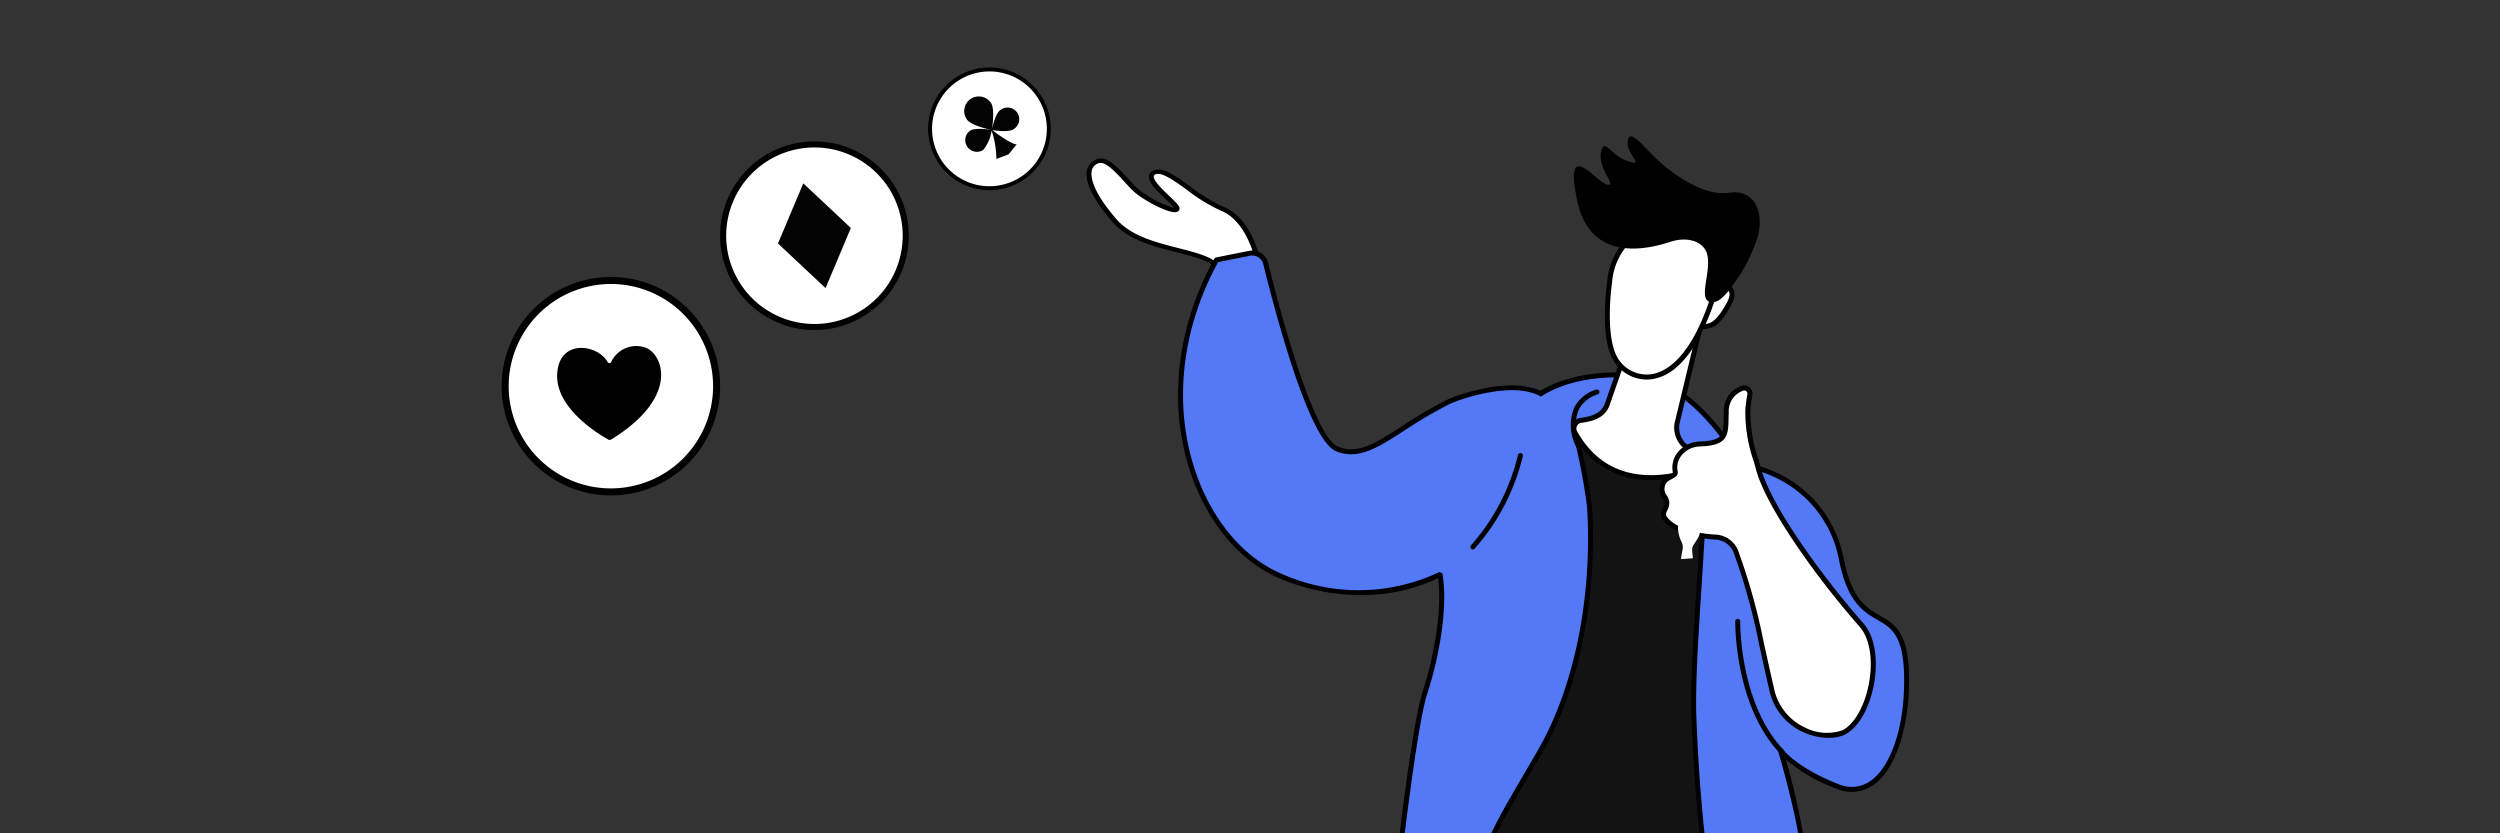 <svg id="image2" xmlns="http://www.w3.org/2000/svg" xmlns:xlink="http://www.w3.org/1999/xlink" width="300" height="100" viewBox="0 0 300 100">
  <rect x="0" y="0" width="300" height="100" fill="#333333" stroke="none"/>
  <defs>
    <clipPath id="clip-path">
      <path id="Rectangle_5392" data-name="Rectangle 5392" d="M2,0H298a2,2,0,0,1,2,2v98a0,0,0,0,1,0,0H0a0,0,0,0,1,0,0V2A2,2,0,0,1,2,0Z" fill="#caddff" stroke="#f1f1f1" stroke-width="1"/>
    </clipPath>
  </defs>
  
  <g id="Mask_Group_4" data-name="Mask Group 4" transform="translate(0)" clip-path="url(#clip-path)">
    <g id="Group_32418" data-name="Group 32418" transform="translate(60.194 8.098)">
      <g id="Group_32415" data-name="Group 32415" transform="translate(69.747 3.566)">
        <path id="Path_91452" data-name="Path 91452" d="M424.7,398.524a132.059,132.059,0,0,0,25.538,3.786,41.782,41.782,0,0,0,13.442-1.413l-7.677-62.256s-.421-4.88-8.962-7.149c-4.587-1.218-8.067,4.078-8.067,4.078Z" transform="translate(-380.606 -295.068)" fill="#131313"/>
        <path id="Path_91453" data-name="Path 91453" d="M451.1,401.436a41.079,41.079,0,0,0,11.477-1.471.3.3,0,0,0,.2-.32L455.1,337.389c-.017-.2-.537-5.1-9.182-7.4-4.74-1.259-8.246,3.979-8.393,4.2a.3.3,0,0,0-.042.1l-14.272,62.953a.3.3,0,0,0,.213.354,133.572,133.572,0,0,0,25.6,3.8q1.065.045,2.069.044m11.059-1.968a43.058,43.058,0,0,1-13.1,1.328,133.563,133.563,0,0,1-25.2-3.7l14.2-62.617c.341-.492,3.6-5,7.713-3.911,8.244,2.19,8.738,6.84,8.742,6.886Z" transform="translate(-379.405 -293.854)"/>
        <path id="Path_91454" data-name="Path 91454" d="M400.613,338.933a14.117,14.117,0,0,0-11.737-11.482c-3.827-5.486-7.615-10.741-14.8-10.844-7.675-.11-10.731,3.146-10.731,3.146a5.264,5.264,0,0,0-1.144-.659c-.577,1.657-1.178,3.315-1.882,4.922-1.987,5.365-5.166,9.935-7.749,15.3-.092.214-.189.427-.287.64.874,3.674-.1,9.935-1.682,14.8-1.914,5.869-5.226,39.439-5.226,39.439,2.551,1.786,7.559,5.656,7.559,5.656,2.475-24.619,4.65-26.147,11.573-38.206,3.877-6.753,6.6-17.292,5.847-29.256a81.842,81.842,0,0,0-1.8-9.169c-.379-1.6,15.483,2.3,15.541,3.916.258,7.216-1.477,22.939-1.219,30.426a212.065,212.065,0,0,0,2.451,25.37c1.128,5.681.723,15.752.723,15.752a13.346,13.346,0,0,0,10.359-3.56,5.561,5.561,0,0,0,1.543-5.466l-.727-2.793a26.853,26.853,0,0,1-.869-6.716c0-1.378-.051-3.163-.211-5.237-.383-4.976-2.88-13.266-2.88-13.266s1.592,2.291,6.822,4.332,8.043-4.851,8.288-11.448c.46-12.4-5.6-5.133-7.765-15.595" transform="translate(-309.563 -283.285)" fill="#5479f7"/>
        <path id="Path_91455" data-name="Path 91455" d="M351.733,398.946a.3.3,0,0,0,.3-.268c2.229-22.17,4.25-25.623,9.652-34.848.6-1.018,1.212-2.071,1.883-3.24,4.368-7.609,6.569-18.608,5.887-29.423a71.7,71.7,0,0,0-1.791-9.156c.781-.4,6.8.7,11.5,2.282,3.28,1.106,3.44,1.651,3.441,1.657.127,3.566-.244,9.364-.6,14.971-.367,5.736-.747,11.668-.617,15.449a212.222,212.222,0,0,0,2.457,25.418c1.108,5.581.721,15.582.717,15.682a.3.3,0,0,0,.284.31,13.746,13.746,0,0,0,10.576-3.64,5.845,5.845,0,0,0,1.628-5.759l-.727-2.793a26.587,26.587,0,0,1-.86-6.642c0-1.705-.074-3.475-.212-5.259a75.858,75.858,0,0,0-2.549-12.142,19.571,19.571,0,0,0,6.085,3.508,4.5,4.5,0,0,0,4.311-.347c3-1.967,4.235-7.353,4.383-11.368.255-6.875-1.469-7.879-3.464-9.041-1.64-.955-3.336-1.943-4.307-6.625a14.368,14.368,0,0,0-6.823-9.861,14.513,14.513,0,0,0-5.037-1.839c-3.7-5.308-7.555-10.757-14.964-10.864-6.754-.089-9.974,2.351-10.761,3.057a6.833,6.833,0,0,0-1-.543.3.3,0,0,0-.4.174c-.549,1.576-1.156,3.261-1.873,4.9a66.605,66.605,0,0,1-4.561,9.288c-1.07,1.922-2.176,3.91-3.184,6-.1.224-.191.434-.289.643a.3.3,0,0,0-.02.194c.9,3.794-.191,10.085-1.676,14.636-1.9,5.832-5.1,38.13-5.239,39.5a.3.3,0,0,0,.126.273c2.517,1.761,7.5,5.609,7.548,5.648a.3.3,0,0,0,.182.062m16.66-77.6a1.99,1.99,0,0,0-1.156.232.491.491,0,0,0-.172.507,71.836,71.836,0,0,1,1.791,9.119c.675,10.7-1.5,21.577-5.808,29.088-.67,1.167-1.286,2.218-1.881,3.235-5.406,9.233-7.456,12.732-9.676,34.557-1.238-.952-4.883-3.743-7-5.237.261-2.617,3.384-33.648,5.2-39.2,1.5-4.591,2.6-10.942,1.712-14.857.085-.184.168-.369.248-.555.994-2.064,2.1-4.044,3.162-5.958a67.007,67.007,0,0,0,4.593-9.355c.672-1.534,1.25-3.117,1.774-4.613a4.5,4.5,0,0,1,.78.474.3.3,0,0,0,.409-.024c.029-.031,3.088-3.157,10.509-3.052,7.154.1,10.918,5.5,14.559,10.717a.3.3,0,0,0,.213.126,13.876,13.876,0,0,1,4.958,1.791,13.674,13.674,0,0,1,6.519,9.455c1.025,4.943,2.919,6.046,4.591,7.019,1.83,1.066,3.41,1.986,3.169,8.5-.189,5.1-1.8,9.375-4.115,10.892A3.93,3.93,0,0,1,399,364.5c-5.062-1.975-6.671-4.2-6.686-4.225a.3.3,0,0,0-.53.257c.025.083,2.492,8.317,2.868,13.2.136,1.769.207,3.524.21,5.214a27.187,27.187,0,0,0,.879,6.791l.727,2.793a5.25,5.25,0,0,1-1.458,5.173,13.112,13.112,0,0,1-9.847,3.491c.055-1.716.275-10.422-.738-15.524a211.47,211.47,0,0,1-2.446-25.323c-.129-3.751.249-9.668.616-15.391.36-5.622.732-11.435.6-15.036-.016-.435-.522-.846-1.694-1.372a47.67,47.67,0,0,0-8.069-2.445,27.625,27.625,0,0,0-5.038-.759m31.017,16.386h0Z" transform="translate(-308.36 -282.084)"/>
        <path id="Path_91456" data-name="Path 91456" d="M569.092,338.2a.3.3,0,0,0,.3-.269,13.791,13.791,0,0,1,4.492-8.142.3.3,0,0,0-.394-.447,14.133,14.133,0,0,0-4.692,8.532.3.3,0,0,0,.268.325h.029" transform="translate(-519.533 -293.434)"/>
        <path id="Path_91457" data-name="Path 91457" d="M531.565,332.365a.3.3,0,0,0,.276-.41,4.983,4.983,0,0,1-.191-4.16,3.864,3.864,0,0,1,2.28-1.818.3.3,0,0,0-.143-.578,4.405,4.405,0,0,0-2.665,2.12,5.533,5.533,0,0,0,.166,4.661.3.3,0,0,0,.277.186" transform="translate(-472.135 -290.324)"/>
        <path id="Path_91458" data-name="Path 91458" d="M424.769,480.179a.3.3,0,0,0,.216-.5c-5.323-5.581-5.209-15.327-5.207-15.424a.3.3,0,0,0-.293-.3h-.006a.3.3,0,0,0-.3.292c0,.1-.123,10.087,5.372,15.847a.3.3,0,0,0,.216.092" transform="translate(-340.891 -401.352)"/>
        <path id="Path_91459" data-name="Path 91459" d="M474.222,291.775l-2.178,6.249c-.472,1.41-1.886,1.793-3.161,1.956a.982.982,0,0,0-.74,1.429l.094.181c2.98,5.164,8.169,6.308,14.275,4.384l.618-.265a.738.738,0,0,0,.139-1.277l-1.847-1.327a2.933,2.933,0,0,1-.951-3.022l2.659-11.036Z" transform="translate(-409.107 -261.204)" fill="#fff"/>
        <path id="Path_91460" data-name="Path 91460" d="M476.1,305.949a17.7,17.7,0,0,0,5.294-.892l.028-.011.618-.265a1.036,1.036,0,0,0,.2-1.793l-1.847-1.327a2.631,2.631,0,0,1-.833-2.718l2.657-11.027a.3.3,0,0,0-.377-.355l-8.907,2.727a.3.3,0,0,0-.194.187l-2.178,6.249c-.43,1.284-1.785,1.614-2.918,1.758a1.256,1.256,0,0,0-.964.673,1.286,1.286,0,0,0,0,1.19l.094.181a10.225,10.225,0,0,0,6.148,5,11.627,11.627,0,0,0,3.187.424m5.1-1.456c-4.428,1.392-10.431,1.78-13.913-4.253l-.088-.169a.682.682,0,0,1,0-.638.666.666,0,0,1,.512-.357c1.305-.166,2.872-.562,3.406-2.157l2.127-6.1,8.264-2.53-2.536,10.528a3.226,3.226,0,0,0,1.067,3.334l1.847,1.326a.44.44,0,0,1-.083.761Z" transform="translate(-407.904 -260.001)"/>
        <path id="Path_91461" data-name="Path 91461" d="M451.911,263.285s4.207-1.137,2.473,2.016c-1.436,2.611-2.323,2.679-3.353,2.585s.88-4.6.88-4.6" transform="translate(-376.895 -240.4)" fill="#fff"/>
        <path id="Path_91462" data-name="Path 91462" d="M450.255,267c.973,0,1.9-.413,3.188-2.762.518-.942.594-1.658.225-2.128-.718-.914-2.8-.383-3.036-.319a.3.3,0,0,0-.2.172c-.38.9-1.582,3.891-1.08,4.73a.572.572,0,0,0,.448.284c.153.014.3.024.453.024m1.917-4.824a1.339,1.339,0,0,1,1.027.3c.258.329-.009.982-.279,1.472-1.42,2.582-2.22,2.509-3.064,2.431-.22-.256.272-2.134,1.07-4.051a5.686,5.686,0,0,1,1.245-.155" transform="translate(-375.692 -239.193)"/>
        <path id="Path_91463" data-name="Path 91463" d="M459.195,230.887s-1,6.642.833,9.4c1.776,2.67,7.718,4.468,11.608-7.687s-11.509-11.61-12.441-1.717" transform="translate(-395.984 -208.657)" fill="#fff"/>
        <path id="Path_91464" data-name="Path 91464" d="M462.446,241.355a4.625,4.625,0,0,0,.641-.045c2.158-.3,5.237-2.245,7.655-9.8,1.12-3.5.759-6.358-1.017-8.05a6.407,6.407,0,0,0-6.644-.973,8.282,8.282,0,0,0-5.36,7.179c-.056.377-.982,6.8.881,9.605a4.712,4.712,0,0,0,3.844,2.084m3.306-18.767a5.112,5.112,0,0,1,3.561,1.3c1.6,1.527,1.907,4.168.861,7.438-2.446,7.643-5.542,9.165-7.17,9.391a4.065,4.065,0,0,1-3.906-1.779c-1.752-2.634-.8-9.129-.787-9.194,0-.005,0-.011,0-.016a7.7,7.7,0,0,1,4.976-6.685,7.056,7.056,0,0,1,2.463-.457" transform="translate(-394.806 -207.472)"/>
        <path id="Path_91465" data-name="Path 91465" d="M449.942,186.437c-.505-1.247-2.255-1.884-4.286-1.225s-9.525,2.926-11.2-4.877,2.211-2.333,3.55-1.981-1.117-1.93-.708-3.859,1.051.342,3.22,1.046-.11-.778-.027-2.153.692-1.012,2.58,1,6.182,5.477,9.625,4.946,4.49,3.165,2.981,6.468a17.382,17.382,0,0,1-2.158,4.04c-1.382,2.065-2.264,2.819-3.137,2.594-1.524-.393.364-4.028-.437-6" transform="translate(-375.121 -167.867)"/>
        <path id="Path_91466" data-name="Path 91466" d="M375.047,324.511a.691.691,0,0,1,.884.8,14.677,14.677,0,0,0-.243,1.827c-.184,2.306.638,4.707,1.292,7.1,1.213,4.452,7.145,12.771,12.356,18.693,2.764,3.141,1.134,11.183-2.13,12.876-1.818.943-7.407.269-8.685-5.314-2.2-9.606-2-9.883-4.317-16.51a2.779,2.779,0,0,0-2.533-1.623c-1.655-.107-4.139-.5-5.576-1.848-1.131-1.059-.026-1.424-.124-2.333-.076-.707-.644-.736-.561-1.784.106-1.342,1.708-1.182,1.571-1.851a2.918,2.918,0,0,1,2.95-3.351c3.566-.1,3.045-1.488,3.174-3.781a2.858,2.858,0,0,1,1.942-2.907" transform="translate(-295.88 -289.594)" fill="#fff"/>
        <path id="Path_91467" data-name="Path 91467" d="M384.2,365.263a4.363,4.363,0,0,0,1.946-.388c1.6-.828,2.924-3.129,3.463-6,.564-3.009.087-5.819-1.246-7.333-5.2-5.915-11.1-14.194-12.293-18.574-.1-.352-.2-.7-.3-1.057a17.593,17.593,0,0,1-.987-5.944,14.565,14.565,0,0,1,.237-1.789.989.989,0,0,0-1.265-1.15,3.137,3.137,0,0,0-2.15,3.175c-.018.311-.023.6-.028.879-.034,1.746-.049,2.542-2.856,2.621a3.529,3.529,0,0,0-2.647,1.3,2.893,2.893,0,0,0-.587,2.412c.013.061-.148.148-.376.264a1.844,1.844,0,0,0-.858,2.823,1.076,1.076,0,0,1,.22.52,1.22,1.22,0,0,1-.177.673,1.332,1.332,0,0,0,.394,1.845c1.474,1.381,3.946,1.81,5.761,1.928a2.5,2.5,0,0,1,2.271,1.423,72.688,72.688,0,0,1,3.1,11.109c.309,1.4.694,3.144,1.2,5.37a7.234,7.234,0,0,0,4.065,5.2,7.482,7.482,0,0,0,3.1.7m-10.137-41.69a.394.394,0,0,1,.38.477,15.163,15.163,0,0,0-.248,1.865,18.016,18.016,0,0,0,1.007,6.154c.1.35.2.7.294,1.051,1.218,4.468,7.17,12.845,12.42,18.811,1.215,1.38,1.639,4,1.108,6.83-.5,2.658-1.735,4.85-3.151,5.584a5.776,5.776,0,0,1-4.523-.322,6.657,6.657,0,0,1-3.734-4.795c-.509-2.223-.893-3.965-1.2-5.365a73.942,73.942,0,0,0-3.124-11.177,3.091,3.091,0,0,0-2.8-1.822c-1.717-.111-4.046-.508-5.392-1.768-.562-.526-.455-.749-.263-1.154a1.774,1.774,0,0,0,.232-.993,1.627,1.627,0,0,0-.315-.784,1.251,1.251,0,0,1-.246-.945c.047-.6.469-.812.876-1.019.354-.18.794-.4.69-.915a2.306,2.306,0,0,1,.47-1.922,2.926,2.926,0,0,1,2.2-1.072c3.218-.09,3.4-1.218,3.436-3.2.005-.274.011-.557.028-.857a2.594,2.594,0,0,1,1.734-2.64.4.4,0,0,1,.123-.019" transform="translate(-294.684 -288.391)"/>
        <path id="Path_91468" data-name="Path 91468" d="M.443.617A.5.5,0,0,0,0,1.1C.03,2.31.317,5.951,2.643,7.622c2.814,2.023,5.2,6.667,6.908,6.218S7.5,9.345,7.93,8.9s3.411,2.1,4.349,3.6,2.073,4.431,3.436,4.331c1.869-.137,2.278-2.608-.2-7.477C13.166,4.711,5.253,3.469,4.639.39A.542.542,0,0,0,4,.009Z" transform="translate(21.127 20.078) rotate(166)" fill="#fff"/>
        <path id="Path_91469" data-name="Path 91469" d="M4.405,0a.99.99,0,0,0-.164.014L.684.619A.767.767,0,0,0,0,1.357C.036,2.8.375,6.35,2.752,8.05a20.17,20.17,0,0,1,3.265,3.32c1.526,1.8,2.73,3.23,3.917,2.918a.843.843,0,0,0,.582-.447c.335-.721-.51-2.049-1.256-3.221a10.551,10.551,0,0,1-.734-1.263,12.212,12.212,0,0,1,3.791,3.464c.217.345.446.77.688,1.22.878,1.63,1.784,3.313,3.033,3.225A1.788,1.788,0,0,0,17.45,16.5c.821-1.214.338-3.715-1.36-7.042-1.273-2.5-4.083-4.009-6.562-5.344C7.366,2.95,5.5,1.945,5.231.6A.722.722,0,0,0,4.882.13.925.925,0,0,0,4.405,0m5.2,13.808c-.79,0-1.97-1.4-3.113-2.748A20.551,20.551,0,0,0,3.13,7.647C.883,6.04.623,2.418.6,1.346a.225.225,0,0,1,.2-.215l3.558-.6A.273.273,0,0,1,4.544.56a.207.207,0,0,1,.1.135c.314,1.571,2.287,2.633,4.572,3.863,2.405,1.3,5.131,2.763,6.33,5.112,2.263,4.435,1.727,6.068,1.391,6.565a1.17,1.17,0,0,1-.949.513c-.842.059-1.765-1.667-2.445-2.928-.247-.458-.479-.891-.705-1.249-.857-1.362-3.453-3.685-4.4-3.764A.525.525,0,0,0,8,8.95c-.279.293.007.772.74,1.924.578.909,1.452,2.282,1.225,2.772a.263.263,0,0,1-.2.144.6.6,0,0,1-.153.019" transform="translate(21.488 20.295) rotate(166)"/>
        <path id="Path_91470" data-name="Path 91470" d="M598.394,260.936c-6.421,3.211-9.492,7.119-13.261,5.584-3.163-1.289-7.3-17.166-8.545-22.237a1.662,1.662,0,0,0-1.942-1.232l-3.961.792c-9.034,16.3-2.662,33.71,7.886,38.031,7.1,2.909,16.417,3.011,23.649-3.51,1.356-5.42,6.783-12.908,7.352-18.479-1.59-2.186-9.258.09-11.179,1.05" transform="translate(-554.642 -224.32)" fill="#5479f7"/>
        <path id="Path_91471" data-name="Path 91471" d="M586.792,282.868a21.561,21.561,0,0,0,9.623-2.2.3.3,0,0,0-.266-.534,22.679,22.679,0,0,1-18.665.26c-4.592-1.881-8.395-6.287-10.434-12.087-2.81-8-1.851-17.246,2.628-25.4l3.825-.765a1.363,1.363,0,0,1,1.594,1.011c1.553,6.312,5.511,21.134,8.722,22.442,2.681,1.092,4.985-.4,8.173-2.453a54.443,54.443,0,0,1,5.333-3.14c1.463-.731,7.656-2.773,10.906-1.053a.3.3,0,0,0,.279-.527c-3.457-1.829-9.929.285-11.452,1.047a54.887,54.887,0,0,0-5.39,3.172c-3.15,2.034-5.232,3.378-7.625,2.4-2.416-.984-5.906-12.026-8.368-22.032a1.956,1.956,0,0,0-2.29-1.453l-3.961.792a.3.3,0,0,0-.2.148c-4.619,8.335-5.616,17.815-2.736,26.01,2.1,5.961,6.02,10.5,10.77,12.441a25.2,25.2,0,0,0,9.533,1.921" transform="translate(-553.442 -223.117)"/>
        <path id="Path_91472" data-name="Path 91472" d="M577.405,375.517a.3.3,0,0,0,.221-.1,25.77,25.77,0,0,0,5.763-11.066.3.3,0,1,0-.577-.15,25.185,25.185,0,0,1-5.629,10.817.3.3,0,0,0,.221.5" transform="translate(-530.602 -321.246)"/>
        <path id="Path_91473" data-name="Path 91473" d="M363.3,219.758l-26.228,13.424c-16.094,17.46-41.13,15.87-55.634-4.943l-24.439-19.472-9.538-53.7c-.435-2.344.787-5.2,3.171-5.229l67.167-.93Z" transform="translate(-244.982 -148.911)" fill="none"/>
      </g>
      <g id="Group_32417" data-name="Group 32417" transform="translate(0 0)">
        <g id="Group_114836" data-name="Group 114836" transform="translate(0 25.135)">
          <path id="Path_91474" data-name="Path 91474" d="M730.7,71.342a12.687,12.687,0,1,1,12.687,12.687A12.687,12.687,0,0,1,730.7,71.342" transform="translate(-730.277 -58.233)" fill="#fff"/>
          <path id="Path_91475" data-name="Path 91475" d="M742.307,83.373A13.109,13.109,0,1,0,729.2,70.264a13.124,13.124,0,0,0,13.109,13.109m0-25.374a12.265,12.265,0,1,1-12.265,12.265A12.279,12.279,0,0,1,742.307,58" transform="translate(-729.198 -57.155)"/>
          <path id="Path_91476" data-name="Path 91476" d="M760.878,97.809a.406.406,0,0,1-.412.009c-1.118-.625-6.305-3.75-6.1-7.838.214-4.32,4.9-3.571,6.061-1.445a.238.238,0,0,0,.429-.022,3.314,3.314,0,0,1,4.129-1.706c2.06.773,4.153,5.883-4.105,11" transform="translate(-747.699 -78.318)"/>
        </g>
        <g id="Group_114837" data-name="Group 114837" transform="translate(26.218 8.868)">
          <path id="Path_91474-2" data-name="Path 91474" d="M730.7,69.61a10.955,10.955,0,1,1,10.955,10.955A10.955,10.955,0,0,1,730.7,69.61" transform="translate(-730.335 -58.291)" fill="#fff"/>
          <path id="Path_91475-2" data-name="Path 91475" d="M740.517,79.794A11.319,11.319,0,1,0,729.2,68.474a11.332,11.332,0,0,0,11.319,11.32m0-21.91a10.591,10.591,0,1,1-10.591,10.591,10.6,10.6,0,0,1,10.591-10.591" transform="translate(-729.198 -57.155)"/>
          <g id="Group_114838" data-name="Group 114838" transform="matrix(-0.978, 0.208, -0.208, -0.978, 17.028, 16.675)">
            <path id="Path_105954" data-name="Path 105954" d="M0,6.425,4.47,0,8.942,6.425,4.47,12.851Z" transform="translate(0 0)" fill="#030303"/>
          </g>
        </g>
        <g id="Group_114839" data-name="Group 114839" transform="translate(51.178)">
          <path id="Path_91474-3" data-name="Path 91474" d="M730.7,65.78a7.125,7.125,0,1,1,7.125,7.125A7.125,7.125,0,0,1,730.7,65.78" transform="translate(-730.462 -58.418)" fill="#fff"/>
          <path id="Path_91475-3" data-name="Path 91475" d="M736.56,71.879a7.362,7.362,0,1,0-7.362-7.362,7.37,7.37,0,0,0,7.362,7.362m0-14.25a6.888,6.888,0,1,1-6.888,6.888,6.9,6.9,0,0,1,6.888-6.888" transform="translate(-729.198 -57.155)"/>
          <path id="Path_107659" data-name="Path 107659" d="M5.829,4.1c-.6-.4-2.345-.1-2.576-.057h0c.264-.058,2.455-.557,2.959-1.315A1.754,1.754,0,1,0,3.292.782c-.5.748-.129,2.915-.073,3.224h0c-.059-.265-.452-1.948-1.044-2.342A1.4,1.4,0,0,0,.624,3.994,4.948,4.948,0,0,0,3.15,4.06,11.027,11.027,0,0,1,.215,5.854L1.26,7l1.483.464c-.222-.648.342-2.81.495-3.37.067.3.458,1.941,1.042,2.33A1.4,1.4,0,1,0,5.829,4.1Z" transform="translate(2.681 8.979) rotate(-68)" fill="#030303"/>
        </g>
        <path id="Path_91491" data-name="Path 91491" d="M211.111,807.519" transform="translate(-56.056 -689.614)"/>
        <path id="Path_91501" data-name="Path 91501" d="M312.69,300.263l.63,1.71a1.777,1.777,0,0,1-.161,1.6l-.564.9a.878.878,0,0,0-.107.5c.012.395.1.993.1.993l-1.447.1s.12-.772.18-1.038a1.487,1.487,0,0,0-.1-1.016,4.042,4.042,0,0,1-.431-2l1.006.215a2.683,2.683,0,0,0,.177-1.447,1.339,1.339,0,0,1,.028-.525.36.36,0,0,1,.689,0" transform="translate(-169.624 -247.074)" fill="#fff"/>
        <rect id="Rectangle_1079" data-name="Rectangle 1079" width="105.814" height="105.704" transform="translate(77.586 14.724)" fill="none"/>
      </g>
    </g>
  </g>
</svg>
